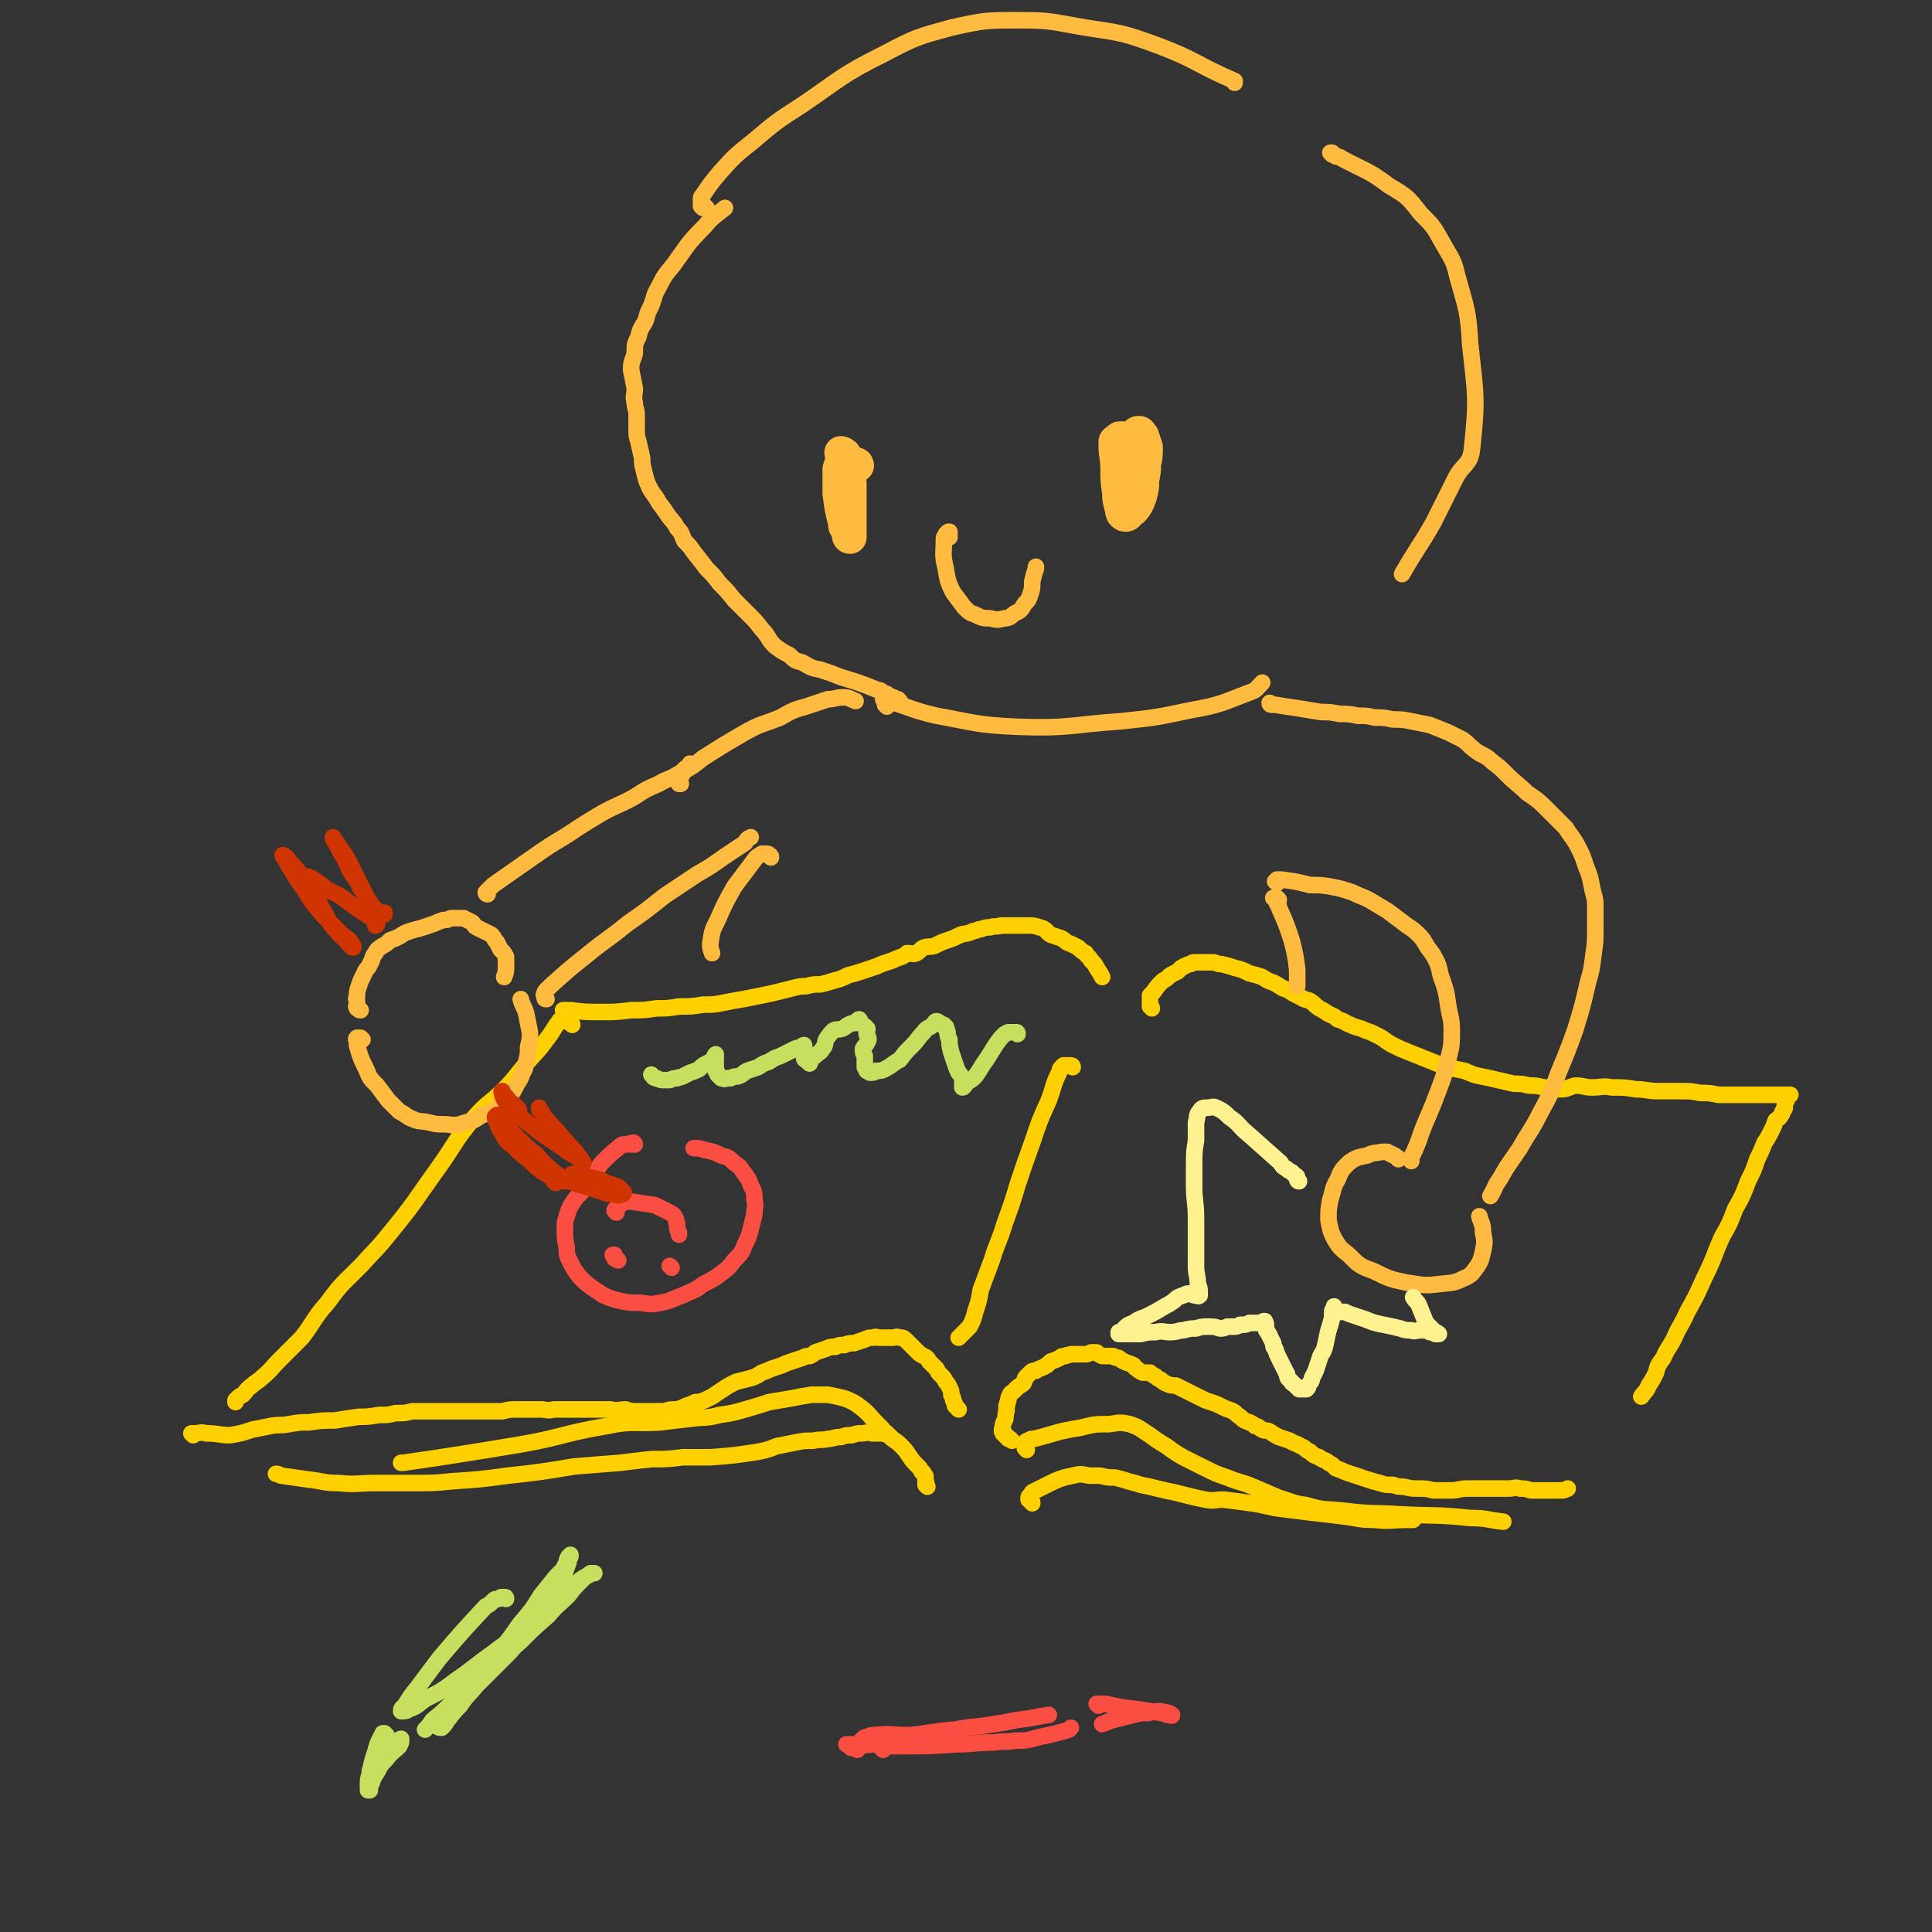<svg viewBox='0 0 1050 1050' version='1.1' xmlns='http://www.w3.org/2000/svg' xmlns:xlink='http://www.w3.org/1999/xlink'><rect x="0" y="0" width="1050" height="1050" fill="#333333" stroke="none"/><g fill='none' stroke='rgb(255,208,0)' stroke-width='9' stroke-linecap='round' stroke-linejoin='round'><path d='M311,557c0,0 0,-1 -1,-1 0,0 0,-1 -1,-1 0,0 0,1 -1,0 0,0 0,0 -1,-1 -1,0 -1,0 -2,1 0,0 -1,-1 -1,0 -4,5 -3,5 -7,10 -5,7 -5,6 -11,13 -6,7 -6,8 -12,14 -8,8 -9,7 -16,15 -11,13 -10,14 -20,28 -13,18 -12,18 -26,35 -8,10 -8,9 -16,18 -9,9 -10,9 -18,20 -8,9 -7,10 -14,19 -6,6 -6,6 -12,12 -5,5 -4,5 -10,10 -2,2 -3,2 -5,4 -3,2 -3,3 -5,5 -2,1 -2,1 -3,2 -1,1 -1,1 -1,1 0,0 0,0 0,0 0,0 0,0 0,1 '/><path d='M105,780c0,0 -1,-1 -1,-1 0,0 1,0 1,0 4,0 4,-1 7,0 7,0 7,1 13,1 6,-1 6,-1 12,-3 5,-1 5,-1 10,-2 5,-1 5,0 10,-1 6,-1 6,-1 11,-1 7,-1 7,-1 14,-1 6,-1 6,-1 13,-2 5,0 5,0 11,-1 5,0 5,0 9,-1 5,0 5,0 9,-1 5,0 5,0 9,0 5,0 5,0 10,0 5,0 5,0 10,0 5,0 5,0 10,0 5,0 5,0 10,0 4,-1 4,-1 8,-1 4,0 4,0 7,0 3,0 3,0 6,0 3,0 3,1 7,0 4,0 4,0 7,0 4,0 4,0 8,0 4,0 4,0 8,0 4,0 4,0 8,0 4,1 4,0 8,0 3,1 3,1 7,1 3,0 3,0 7,0 3,0 3,0 7,0 3,-1 3,-1 7,-1 3,-1 3,-1 5,-2 3,-1 3,-1 5,-2 2,0 2,0 5,-1 2,-1 2,-1 4,-2 3,-2 3,-2 6,-4 3,-2 3,-2 7,-4 4,-1 4,-1 8,-2 3,-1 3,-1 6,-3 3,-1 3,-1 5,-2 3,-1 3,-1 6,-2 2,-1 2,-1 5,-2 3,-1 3,-1 6,-2 2,-1 2,-1 4,-1 2,-1 2,-1 3,-2 3,-1 3,-1 6,-2 2,-1 2,-1 5,-1 2,-1 2,-1 5,-1 2,-1 3,-1 5,-1 3,-1 3,-1 6,-2 2,-1 2,-1 5,-1 1,-1 1,0 3,0 2,0 2,0 4,0 1,0 1,0 3,0 2,0 2,-1 4,0 2,0 2,0 4,2 1,1 1,1 3,3 1,1 1,1 2,2 2,2 2,2 4,3 2,1 2,1 3,3 1,1 1,1 2,2 1,1 1,1 2,2 1,2 1,2 2,3 2,2 2,2 3,4 1,1 1,1 2,3 1,2 1,2 1,4 1,2 1,2 1,3 1,2 1,2 1,3 1,1 1,1 2,2 '/><path d='M550,783c0,0 0,0 -1,-1 0,0 0,0 -1,0 0,-1 0,-1 -1,-1 0,-1 0,-1 -1,-1 0,-1 0,-1 -1,-1 0,-1 0,-1 0,-1 -1,0 0,0 0,-1 0,0 -1,0 0,-1 0,-2 0,-2 1,-4 1,-2 0,-2 1,-5 0,-1 0,-1 0,-3 1,-1 0,-1 1,-3 0,-1 0,-1 1,-3 0,-1 1,-1 2,-2 1,-1 1,-1 2,-2 1,-1 2,-1 3,-2 1,-1 0,-1 1,-2 0,-1 0,-1 1,-2 1,-1 1,-1 2,-2 1,-1 1,-1 3,-1 1,-1 2,-1 4,-2 1,0 1,-1 2,-1 1,-1 1,-1 2,-2 3,-1 3,-1 5,-2 1,-1 1,-1 3,-1 1,-1 1,0 3,-1 2,0 2,0 3,0 2,0 2,0 4,0 2,0 2,0 4,-1 1,0 1,0 3,0 1,1 1,1 3,2 1,0 2,0 3,0 1,0 2,0 3,0 1,1 1,1 3,1 1,1 1,1 3,2 2,1 3,1 5,2 1,1 0,1 2,2 1,1 1,1 3,2 2,0 2,0 4,0 1,1 1,1 3,2 1,1 1,1 3,2 1,1 1,1 3,2 2,1 3,1 5,1 2,1 2,1 4,2 2,1 2,1 4,2 2,1 2,1 4,2 2,1 2,1 4,2 3,1 3,1 6,2 2,1 2,1 4,2 2,1 3,1 5,2 2,1 2,2 4,3 2,2 2,2 5,3 2,1 2,1 3,2 2,0 2,1 4,2 2,1 2,0 4,1 3,2 3,2 5,3 3,1 3,1 6,2 3,2 3,1 6,3 3,1 2,2 5,3 2,2 2,2 5,3 2,2 3,1 5,3 2,1 2,1 4,3 3,1 3,1 5,2 3,1 3,1 6,2 3,1 3,1 6,2 3,1 3,1 7,2 3,1 3,1 7,1 3,1 3,1 6,1 4,1 4,1 8,1 4,0 4,0 8,1 5,0 5,0 9,0 5,0 5,-1 9,-1 4,0 4,0 8,0 3,0 3,0 7,0 4,0 4,0 8,0 3,0 3,-1 6,0 3,0 3,0 6,1 2,0 2,0 3,0 4,0 4,0 7,0 3,0 3,0 6,0 2,0 2,0 4,-1 '/><path d='M307,550c0,0 -1,-1 -1,-1 0,0 1,0 2,0 1,1 1,0 2,0 8,1 8,1 17,1 8,0 8,0 16,-1 7,0 7,0 14,-1 6,0 6,0 12,-1 7,0 7,0 13,-1 6,0 6,0 11,-1 5,-1 5,-1 11,-2 5,-1 5,-1 10,-2 5,-1 5,-1 9,-2 4,-1 4,-1 8,-2 4,-1 4,-1 7,-1 4,-1 4,-1 8,-1 4,-1 4,-1 7,-2 4,-1 4,-1 8,-3 4,-1 4,-1 7,-2 3,-1 3,-1 6,-2 3,-1 3,-1 5,-2 3,-1 3,-1 6,-2 2,-1 2,-1 5,-2 2,-1 2,-1 3,-2 3,0 3,1 5,0 2,-1 2,-2 4,-3 3,-1 3,0 6,-1 4,-2 4,-2 7,-3 3,-1 3,-1 7,-3 3,-1 3,0 7,-2 2,0 2,-1 4,-1 3,-1 3,-1 5,-1 3,-1 3,0 6,-1 4,0 4,0 8,0 3,0 3,0 6,0 4,0 4,0 7,1 4,1 3,2 6,4 3,1 3,1 6,2 3,2 2,2 5,3 2,1 2,1 4,2 2,2 2,2 4,3 1,2 2,2 3,4 2,2 2,2 3,4 2,3 2,3 3,5 '/><path d='M626,548c0,-1 -1,-1 -1,-1 0,-1 0,-1 0,-1 0,-1 0,-1 0,-1 0,-1 0,-1 0,-1 0,0 0,0 0,-1 0,0 0,0 0,-1 0,0 0,0 0,-1 1,-1 1,-1 2,-2 2,-3 2,-3 5,-6 2,-1 2,-1 4,-3 2,-1 2,-1 4,-2 1,-1 1,-1 2,-2 1,0 1,-1 2,-1 2,-1 2,-1 3,-1 1,-1 1,-1 3,-1 2,0 2,0 4,0 2,0 2,0 5,0 2,0 2,1 5,1 4,1 4,1 7,2 4,1 4,1 8,3 4,1 4,1 7,2 3,2 3,2 6,3 2,1 2,1 5,3 3,1 3,1 6,3 2,1 2,1 4,2 3,2 3,1 5,2 3,2 2,2 5,4 2,1 2,1 5,3 2,1 3,1 5,3 4,1 4,2 7,3 4,2 4,1 8,3 3,1 3,1 7,3 4,2 4,3 8,5 4,2 4,2 9,4 5,2 5,2 10,4 5,2 5,2 10,4 5,1 5,1 10,2 5,2 4,2 9,3 5,1 5,1 9,2 5,1 4,1 9,2 4,0 4,0 8,1 4,0 4,0 8,1 4,0 4,1 9,1 4,0 4,-1 8,-2 5,0 5,1 9,1 6,0 6,-1 11,0 7,0 7,0 13,1 6,0 6,1 12,1 6,0 6,0 12,0 6,0 6,0 11,1 5,0 5,0 10,1 5,0 5,0 10,0 3,0 3,0 6,0 3,0 3,0 5,0 3,0 3,0 5,0 3,0 3,0 5,0 2,0 2,0 4,0 1,0 1,0 3,0 0,0 1,0 1,0 0,0 0,0 -1,0 0,0 0,0 0,0 -1,0 -1,0 -1,1 0,1 0,1 0,2 -1,1 -1,1 -1,2 0,1 0,1 0,2 0,1 -1,1 -1,2 -1,1 0,1 -1,2 -1,2 -2,2 -3,3 -1,3 -1,3 -2,5 -2,4 -2,4 -4,7 -2,5 -2,5 -4,9 -2,6 -2,6 -5,12 -3,8 -3,8 -7,15 -3,8 -3,8 -7,15 -5,11 -4,11 -10,23 -4,9 -4,9 -9,18 -3,7 -4,7 -7,14 -3,6 -4,6 -6,11 -3,4 -3,4 -4,8 -2,4 -2,4 -4,7 -1,3 -2,3 -4,6 '/><path d='M583,580c0,0 0,-1 -1,-1 -1,0 -1,0 -1,0 -1,0 -1,0 -1,0 -1,0 -1,0 -1,0 -1,0 -1,0 -1,0 -1,1 -1,1 -1,1 -1,1 -1,1 -1,2 -4,8 -3,8 -6,16 -5,11 -5,11 -9,23 -4,11 -4,11 -8,23 -3,10 -3,10 -7,21 -3,10 -4,10 -7,20 -3,8 -3,8 -6,16 -1,6 -1,6 -3,12 -1,4 -1,4 -3,8 -1,1 -1,1 -3,3 -1,1 -1,1 -3,3 '/><path d='M504,808c0,0 -1,-1 -1,-1 0,0 0,0 0,-1 1,0 0,0 0,-1 0,0 0,0 0,0 0,-1 0,-1 0,-1 0,-1 0,-1 0,-1 0,-1 0,-1 -1,-2 0,-1 -1,-1 -1,-1 -1,-2 -1,-2 -2,-3 -3,-3 -3,-3 -5,-6 -2,-3 -2,-3 -4,-5 -2,-2 -2,-2 -5,-4 -2,-2 -2,-2 -5,-3 -3,0 -3,0 -6,0 -3,-1 -3,0 -6,0 -2,0 -2,0 -5,1 -3,0 -3,0 -6,1 -4,0 -4,1 -7,1 -4,1 -4,0 -8,1 -5,0 -5,0 -10,1 -5,1 -5,1 -10,2 -5,2 -5,2 -10,3 -13,2 -13,2 -26,3 -8,0 -8,0 -15,0 -8,1 -8,1 -17,1 -9,1 -9,1 -17,2 -13,1 -13,1 -25,2 -18,3 -18,3 -36,5 -15,2 -15,2 -30,3 -10,1 -10,1 -21,1 -11,0 -11,0 -21,0 -10,0 -10,1 -20,0 -8,0 -8,-1 -17,-2 -7,-1 -7,-1 -14,-2 -1,0 -1,-1 -3,-1 '/><path d='M484,781c0,0 -1,-1 -1,-1 -1,-1 -1,0 -1,-1 -1,-1 -1,-1 -2,-1 0,-1 0,-1 -1,-2 -1,-1 -1,-1 -2,-2 -5,-5 -4,-5 -9,-9 -4,-3 -4,-3 -9,-5 -4,-1 -4,-1 -9,-2 -5,0 -5,0 -9,0 -6,1 -6,1 -11,2 -6,1 -6,1 -12,2 -6,2 -6,2 -13,4 -7,2 -7,2 -14,3 -7,2 -8,1 -15,2 -9,1 -9,1 -17,2 -14,1 -15,-1 -29,2 -24,4 -24,6 -47,10 -18,3 -18,3 -37,6 -13,2 -13,2 -27,4 0,0 0,0 -1,0 '/><path d='M561,817c0,-1 0,-1 -1,-1 0,-1 0,0 -1,-1 0,0 0,0 0,0 0,-1 0,-1 0,-1 0,-1 1,-1 1,-1 1,-1 0,-1 1,-2 6,-3 6,-3 12,-6 5,-2 5,-2 10,-3 4,-1 4,-1 9,0 3,0 3,0 6,0 4,1 4,1 8,1 4,1 4,1 7,2 4,1 4,1 7,2 5,1 5,1 9,2 4,1 4,1 9,2 4,1 4,1 8,2 4,1 4,1 9,2 5,1 5,0 10,0 8,1 8,1 15,2 8,1 8,2 16,3 8,1 8,1 16,2 9,1 9,1 17,2 9,1 9,2 18,2 9,1 9,0 18,0 2,0 2,0 3,0 '/><path d='M558,788c0,0 -1,-1 -1,-1 0,0 0,0 0,0 1,0 0,0 0,-1 0,0 0,0 0,-1 0,0 0,0 0,-1 1,-1 1,-1 2,-1 1,-1 1,-1 3,-1 12,-3 12,-4 25,-6 8,-2 8,-2 16,-2 6,-1 6,-1 11,0 6,2 6,3 11,6 4,3 4,3 9,6 4,3 4,3 9,6 6,3 6,3 12,6 6,3 6,3 12,5 7,3 7,2 14,5 7,3 7,3 14,6 7,2 7,3 15,4 10,3 10,2 20,3 16,2 16,1 31,2 19,1 19,0 38,2 9,0 9,1 18,2 '/></g>
<g fill='none' stroke='rgb(250,78,66)' stroke-width='9' stroke-linecap='round' stroke-linejoin='round'><path d='M345,622c0,0 0,-1 -1,-1 0,0 0,0 0,1 0,0 0,0 -1,0 -1,0 -1,-1 -2,0 -1,0 -1,0 -2,0 -1,0 -1,0 -2,1 -5,4 -5,4 -10,9 -3,4 -3,4 -6,8 -3,4 -3,4 -5,8 -3,3 -3,3 -5,6 -2,3 -2,4 -3,7 -1,3 -1,3 -1,7 0,5 0,5 1,10 0,4 0,4 2,8 2,4 2,4 5,8 3,3 3,3 7,6 3,2 3,2 6,4 5,2 5,2 9,3 5,1 5,1 11,1 6,1 6,1 11,0 6,-1 6,-2 12,-4 6,-3 6,-2 11,-6 6,-3 6,-3 10,-6 4,-3 4,-3 7,-7 4,-4 4,-4 6,-9 2,-4 2,-4 3,-8 1,-4 1,-4 2,-8 0,-4 1,-4 0,-8 0,-4 0,-4 -2,-8 -1,-3 -1,-3 -4,-7 -2,-3 -2,-3 -5,-5 -3,-3 -3,-3 -7,-4 -4,-2 -4,-2 -9,-3 -3,-1 -3,-1 -6,-1 '/><path d='M335,659c0,-1 0,-1 -1,-1 0,-1 1,-1 1,-1 0,0 0,1 0,1 0,-1 0,-1 1,-2 0,-1 0,-1 0,-1 1,0 1,0 2,-1 1,0 1,-1 2,-1 1,0 1,0 2,0 0,0 0,0 1,0 6,1 7,1 13,2 4,2 4,2 8,4 2,1 2,1 3,3 1,1 0,2 1,3 0,3 0,3 1,5 0,1 0,1 0,1 '/><path d='M336,685c-1,0 -1,-1 -1,-1 -1,0 -1,0 -1,0 0,-1 0,-1 0,-1 0,-1 0,-1 0,-1 0,0 0,0 -1,0 '/><path d='M365,689c0,0 -1,-1 -1,-1 '/></g>
<g fill='none' stroke='rgb(255,187,64)' stroke-width='9' stroke-linecap='round' stroke-linejoin='round'><path d='M196,549c-1,0 -1,0 -1,-1 -1,0 -1,0 -1,0 0,0 0,0 0,-1 -1,0 0,0 0,-1 0,-1 0,-1 0,-2 0,-1 -1,-1 0,-2 0,-3 0,-3 1,-6 1,-3 1,-3 3,-7 1,-3 2,-2 3,-5 2,-3 1,-4 3,-6 1,-2 1,-2 4,-4 2,-1 2,-1 4,-3 3,-1 3,-1 5,-2 3,-2 3,-2 6,-3 3,-1 4,-1 7,-2 3,-1 3,-1 6,-2 2,-1 2,-1 5,-2 2,0 2,0 4,-1 2,0 2,0 4,0 2,0 2,0 3,0 2,1 2,1 4,2 2,1 1,2 3,3 2,1 2,1 4,2 2,1 2,1 4,2 2,2 1,2 3,4 1,2 1,2 2,4 2,2 2,2 3,4 0,3 0,3 0,6 0,2 0,2 -1,5 '/><path d='M197,565c0,0 0,0 -1,-1 0,0 0,0 0,0 -1,0 -1,0 -2,0 0,0 0,0 0,0 -1,1 0,1 0,2 0,1 0,1 0,2 2,7 2,7 5,13 2,5 2,5 6,9 3,4 3,4 6,8 3,3 3,3 6,6 4,2 4,3 7,4 4,2 5,1 9,2 4,1 4,1 8,1 4,0 5,1 9,0 3,-1 3,-1 7,-2 2,-1 2,-1 5,-3 3,-1 3,0 5,-2 3,-1 3,-1 5,-4 3,-2 3,-2 5,-4 2,-3 2,-3 4,-7 2,-3 2,-3 3,-6 2,-3 1,-3 2,-6 1,-4 1,-4 1,-8 1,-4 1,-4 1,-8 -1,-5 -1,-5 -2,-10 -1,-4 -2,-4 -3,-8 '/></g>
<g fill='none' stroke='rgb(207,52,1)' stroke-width='9' stroke-linecap='round' stroke-linejoin='round'><path d='M273,614c0,-1 0,-1 -1,-1 0,-1 1,0 1,-1 0,0 0,0 0,-1 0,0 0,0 0,-1 0,-1 0,-1 0,-1 1,0 1,1 2,2 7,9 7,9 14,17 5,5 4,6 9,10 1,2 2,2 3,4 1,0 1,0 1,0 0,1 0,1 0,1 0,-1 0,-2 -1,-3 -3,-2 -3,-1 -6,-3 -4,-3 -4,-3 -7,-6 -5,-4 -5,-4 -9,-8 -4,-3 -4,-3 -6,-7 -2,-3 -2,-3 -3,-6 -1,-2 -1,-2 -1,-3 1,-1 1,-1 1,-1 1,0 1,0 1,0 1,1 1,1 2,2 2,3 2,3 4,6 3,3 3,3 6,6 4,4 4,4 8,7 4,4 4,5 8,8 2,2 2,2 5,4 '/><path d='M294,604c0,0 -1,-1 -1,-1 0,0 0,0 0,0 0,-1 0,-1 0,-1 0,0 0,0 0,0 0,1 0,1 1,2 1,1 1,1 1,2 8,9 8,9 16,18 2,2 2,2 4,5 1,1 1,1 1,2 1,0 1,1 1,1 0,0 -1,-1 -1,-1 -1,-1 -1,-1 -2,-2 -4,-2 -4,-2 -8,-5 -6,-4 -6,-4 -12,-8 -5,-4 -5,-4 -10,-8 -4,-4 -4,-4 -8,-8 -2,-2 -2,-2 -3,-5 0,-1 -1,-2 0,-2 0,0 0,1 1,2 3,3 2,3 5,5 2,2 2,2 3,3 '/><path d='M307,642c0,0 -1,-1 -1,-1 0,0 1,0 2,1 2,0 2,0 4,1 7,2 7,2 13,4 4,1 4,2 9,2 2,1 2,1 4,0 0,0 1,0 1,-1 -1,-1 -1,-1 -1,-1 -1,-1 -1,-1 -2,-2 -3,-1 -3,-1 -6,-2 -4,-2 -4,-2 -9,-3 -4,-1 -4,-1 -7,-2 -2,0 -2,0 -3,0 '/><path d='M209,497c0,0 0,0 -1,-1 0,0 1,0 1,0 0,0 -1,0 -1,0 -1,0 -1,0 -1,0 -1,1 -1,1 -2,1 0,0 0,0 -1,0 0,0 0,0 0,-1 0,0 0,0 0,-1 0,0 0,0 0,-1 -1,0 -1,0 -1,-1 -1,-1 -1,-1 -2,-3 -1,-1 -1,-1 -2,-3 -5,-10 -5,-10 -10,-20 -3,-5 -3,-4 -6,-9 -1,-2 -2,-2 -2,-3 0,0 0,1 0,1 2,3 2,3 4,7 3,5 3,5 5,10 3,5 4,5 6,10 3,4 3,4 4,9 1,2 1,3 2,5 1,1 1,1 1,2 1,1 1,1 1,2 0,0 -1,0 0,0 0,1 0,1 0,2 1,0 1,-1 1,-1 0,-1 0,-1 -1,-2 -2,-2 -3,-1 -5,-3 -3,-2 -3,-2 -6,-4 -4,-3 -4,-3 -8,-6 -4,-2 -4,-2 -8,-4 -2,-2 -2,-2 -5,-4 -2,-1 -2,-2 -4,-2 -1,-1 -1,-1 -1,0 0,0 0,1 1,2 1,1 1,2 2,3 1,4 1,4 3,7 2,5 2,5 5,10 2,4 2,4 5,7 2,3 3,3 5,5 1,2 1,2 3,3 0,0 0,1 1,1 0,0 0,-1 0,-1 -1,-1 -1,-1 -2,-3 -3,-2 -3,-2 -5,-4 -3,-3 -3,-3 -6,-6 -4,-4 -4,-4 -8,-9 -3,-4 -3,-4 -6,-9 -3,-4 -3,-4 -6,-9 -2,-3 -2,-3 -4,-7 -1,-1 -2,-3 -1,-2 1,0 2,1 4,4 4,4 4,4 7,9 4,6 4,6 8,13 3,4 3,4 5,8 '/></g>
<g fill='none' stroke='rgb(255,187,64)' stroke-width='9' stroke-linecap='round' stroke-linejoin='round'><path d='M265,486c0,0 -1,0 -1,-1 0,0 0,0 0,0 1,-1 1,-1 2,-2 1,-1 1,-1 2,-2 10,-7 10,-7 20,-14 10,-7 10,-7 20,-13 9,-6 9,-6 19,-12 9,-5 9,-4 18,-9 6,-4 6,-4 13,-7 5,-3 5,-2 10,-5 4,-2 3,-3 7,-5 0,-1 0,-1 0,-1 '/><path d='M297,543c-1,0 -1,0 -1,-1 0,0 0,0 0,0 0,0 0,0 0,-1 0,0 -1,0 0,-1 0,-1 0,-1 1,-2 1,-1 1,-1 2,-2 10,-9 10,-9 20,-17 11,-9 11,-8 22,-17 10,-7 10,-7 20,-15 9,-6 9,-6 18,-12 7,-4 7,-4 14,-9 6,-4 6,-4 12,-8 1,-2 1,-2 3,-3 '/><path d='M370,426c0,0 0,-1 -1,-1 0,0 0,1 0,1 0,0 0,-1 0,-1 0,-1 0,-1 0,-1 0,-1 0,-1 1,-2 1,-1 1,-2 2,-3 5,-3 5,-3 10,-7 11,-7 11,-7 23,-14 9,-5 9,-4 19,-8 7,-4 7,-4 14,-6 6,-2 6,-2 12,-4 4,0 4,-1 8,-1 4,0 4,1 7,2 '/><path d='M691,383c0,0 -1,0 -1,-1 0,0 1,1 1,1 1,0 1,0 2,0 6,1 6,1 13,2 6,1 6,1 12,2 5,0 5,0 10,1 5,0 5,0 10,1 5,0 5,0 9,1 5,0 5,0 10,1 5,0 5,0 10,1 5,1 5,1 10,2 5,2 5,2 10,4 4,2 4,2 8,4 4,3 3,3 7,6 4,3 5,2 9,6 4,3 4,3 8,7 5,5 6,5 11,10 6,4 6,4 11,9 5,5 5,5 10,10 3,5 4,5 7,11 2,4 2,4 4,10 2,5 2,5 3,10 1,6 2,6 2,11 0,7 0,7 0,13 0,7 0,7 -1,14 -1,8 -1,8 -3,15 -3,13 -3,13 -7,26 -4,11 -4,11 -9,23 -4,11 -4,11 -10,22 -5,10 -6,10 -11,19 -6,9 -6,8 -11,17 -3,4 -2,4 -5,9 '/><path d='M694,480c0,0 -1,-1 -1,-1 0,0 0,0 0,0 1,0 1,-1 1,-1 0,0 0,0 0,0 1,0 1,0 2,0 8,1 8,1 16,3 6,0 6,0 12,1 5,1 5,1 11,3 4,2 5,2 9,4 5,3 5,3 10,6 4,3 4,3 8,6 5,4 5,3 9,7 3,3 3,4 5,7 3,4 3,4 5,8 2,5 1,5 3,10 2,6 2,6 3,13 1,7 2,7 2,14 0,8 0,8 -2,16 -2,8 -2,8 -5,16 -3,8 -3,8 -6,15 -3,7 -3,7 -5,13 -2,5 -2,5 -4,9 0,1 0,1 0,2 '/><path d='M760,630c0,0 0,-1 -1,-1 0,0 0,0 -1,-1 -1,0 -1,0 -2,-1 -1,0 -1,0 -2,-1 -2,0 -2,0 -3,0 -4,1 -4,0 -8,2 -5,1 -6,1 -10,4 -4,4 -4,4 -6,9 -3,5 -2,5 -4,11 -1,5 -1,6 -1,11 1,5 1,6 3,10 3,5 3,5 8,9 6,6 6,6 14,9 8,4 8,4 17,6 8,1 9,2 17,1 7,-1 8,0 14,-3 5,-2 5,-3 8,-7 2,-3 2,-4 3,-8 1,-5 1,-5 0,-10 0,-5 -1,-5 -2,-9 '/><path d='M489,381c0,0 -1,-1 -1,-1 0,0 0,1 -1,1 0,0 0,-1 -1,-1 0,-1 0,-1 -1,-1 -1,-1 -1,0 -2,-1 -1,-1 -1,-1 -2,-1 -2,-1 -2,-2 -4,-2 -10,-4 -10,-4 -20,-7 -5,-2 -5,-2 -11,-4 -5,-1 -5,-1 -10,-4 -4,-1 -4,-1 -7,-4 -4,-2 -4,-2 -8,-5 -4,-4 -3,-5 -7,-9 -3,-4 -3,-4 -7,-8 -4,-4 -4,-4 -8,-8 -4,-5 -4,-5 -8,-9 -3,-4 -3,-4 -7,-8 -3,-4 -3,-4 -7,-9 -2,-3 -2,-3 -5,-6 -2,-4 -1,-4 -4,-7 -2,-4 -3,-4 -5,-7 -2,-3 -2,-3 -5,-7 -2,-4 -3,-4 -5,-8 -2,-4 -2,-5 -3,-9 -1,-4 -1,-4 -1,-7 -1,-5 -1,-4 -2,-9 -1,-3 -1,-3 -1,-7 0,-4 0,-4 0,-7 0,-4 -1,-4 -1,-7 -1,-4 0,-4 0,-8 -1,-5 -1,-5 -2,-10 0,-5 1,-5 2,-9 0,-5 0,-5 2,-9 1,-5 2,-5 4,-9 1,-4 1,-4 3,-8 2,-5 1,-5 4,-10 3,-6 3,-6 8,-12 8,-11 7,-11 17,-21 5,-6 5,-5 11,-10 '/><path d='M482,384c0,0 -1,-1 -1,-1 0,0 1,0 1,0 0,-1 0,-1 -1,-1 0,-1 0,-1 0,-1 -1,-1 -1,-1 -1,-1 0,0 1,0 1,0 1,1 1,1 2,1 13,4 13,5 26,8 22,4 22,5 44,6 28,1 28,-1 56,-3 19,-2 19,-2 38,-6 17,-3 17,-4 33,-10 3,-1 3,-2 6,-5 '/><path d='M384,113c-1,0 -1,-1 -1,-1 -1,0 -1,1 -1,1 0,-1 -1,-1 -1,-1 0,-2 0,-2 0,-4 0,-1 0,-1 1,-2 4,-6 4,-6 9,-12 8,-9 8,-9 18,-17 13,-11 13,-11 27,-20 22,-15 21,-16 45,-28 17,-9 18,-9 36,-14 18,-4 19,-4 37,-4 18,0 18,1 36,4 20,3 21,3 40,10 21,8 20,10 41,19 0,0 0,0 0,1 '/><path d='M724,84c0,0 -1,-1 -1,-1 0,0 0,0 1,0 1,1 1,1 2,2 1,0 2,0 3,1 13,7 14,6 26,15 10,6 10,6 17,15 7,7 7,7 12,16 5,9 6,9 8,18 5,18 6,19 7,37 3,28 4,29 1,57 -1,9 -5,8 -9,16 -6,12 -6,12 -12,24 -8,14 -9,14 -17,28 '/><path d='M516,292c0,0 -1,0 -1,-1 0,0 0,0 1,0 0,0 0,0 0,-1 0,0 0,0 0,0 0,0 0,-1 0,-1 -1,0 -1,0 -1,1 -1,0 -1,0 -1,1 -1,1 -1,1 -1,2 0,8 -1,8 1,16 1,6 1,7 4,13 3,4 3,4 6,8 3,3 3,3 6,4 4,2 4,2 8,2 4,1 4,1 8,0 3,0 3,-1 6,-3 3,-1 3,-2 5,-5 2,-2 2,-2 3,-5 1,-3 1,-3 1,-7 1,-4 1,-4 2,-7 0,-1 0,-1 0,-1 '/></g>
<g fill='none' stroke='rgb(255,187,64)' stroke-width='18' stroke-linecap='round' stroke-linejoin='round'><path d='M615,240c0,0 -1,-1 -1,-1 0,0 0,1 0,1 -1,-1 -1,-1 -1,-1 -1,0 -1,0 -1,-1 -1,0 -1,0 -1,0 -1,0 -1,0 -1,0 -1,0 -1,0 -1,0 -1,0 -1,0 -1,1 -1,0 -1,0 -2,1 0,1 0,1 0,2 0,6 1,6 1,13 0,6 0,6 1,13 0,3 0,3 1,7 1,2 0,2 1,4 1,1 1,1 2,1 1,0 1,-1 2,-2 2,-1 2,-1 4,-4 1,-2 1,-2 2,-5 1,-4 1,-4 1,-8 1,-5 1,-5 1,-9 1,-4 1,-4 1,-9 -1,-3 -1,-3 -2,-6 -1,-1 -1,-2 -2,-2 -1,0 -1,0 -2,2 -2,3 -2,3 -4,7 -2,3 -2,3 -3,5 '/><path d='M466,253c0,0 0,-1 -1,-1 0,0 1,1 0,1 0,0 0,0 -1,0 0,0 0,0 0,0 -1,0 -1,-1 -2,0 0,0 0,0 -1,0 0,1 0,1 -1,2 0,1 0,1 -1,2 0,4 0,4 0,9 -1,8 -1,8 0,16 0,4 1,4 2,8 0,1 0,2 1,2 0,0 0,0 0,0 0,-2 0,-2 0,-3 0,-3 0,-3 0,-6 0,-4 0,-4 0,-9 0,-4 0,-5 0,-9 0,-4 0,-4 -1,-8 -1,-3 -1,-3 -1,-6 -1,-2 -1,-2 -1,-4 -1,-1 -2,-1 -2,-1 0,0 1,1 1,2 -1,4 -1,4 -2,7 0,7 0,7 0,13 1,8 1,8 3,16 0,2 0,2 1,3 '/></g>
<g fill='none' stroke='rgb(255,187,64)' stroke-width='9' stroke-linecap='round' stroke-linejoin='round'><path d='M419,466c0,-1 0,-1 -1,-1 0,-1 0,0 0,0 0,0 0,-1 -1,-1 -1,0 -1,0 -1,0 -1,0 -1,0 -2,0 -1,1 -2,1 -3,2 -6,8 -6,8 -12,16 -5,9 -5,9 -9,18 -3,6 -3,6 -4,13 0,2 0,2 1,5 '/><path d='M695,489c0,0 -1,-1 -1,-1 -1,0 -1,0 -1,0 0,0 -1,0 -1,0 1,0 1,1 1,1 1,1 1,1 1,2 1,1 1,1 1,2 4,9 4,9 7,18 2,8 2,8 3,16 0,4 0,4 0,9 '/></g>
<g fill='none' stroke='rgb(198,223,95)' stroke-width='9' stroke-linecap='round' stroke-linejoin='round'><path d='M553,562c0,-1 0,-1 -1,-1 0,0 1,0 0,0 0,0 0,0 -1,0 0,0 0,0 0,0 -1,0 -1,0 -1,0 -1,0 -1,0 -2,0 -1,0 -1,1 -2,1 -1,1 -1,1 -2,2 -4,5 -4,6 -8,12 -3,4 -3,5 -6,9 -3,3 -3,2 -5,4 -1,1 -1,2 -2,2 0,0 0,-1 0,-1 0,-1 0,-1 0,-2 0,-1 0,-1 0,-2 -1,-2 -1,-2 -2,-3 -1,-2 -1,-2 -2,-5 -1,-3 -1,-3 -2,-6 -1,-4 -1,-4 -1,-7 -1,-2 -1,-2 -1,-4 -1,-1 0,-1 -1,-3 0,0 0,0 -1,-1 -1,0 -1,0 -2,-1 -1,0 -1,-1 -2,-1 -1,0 -1,1 -2,2 -2,2 -3,1 -5,4 -3,3 -3,4 -6,7 -4,4 -4,4 -7,8 -4,2 -4,3 -8,5 -2,1 -2,1 -5,1 -1,1 -1,1 -3,1 -1,0 -1,-1 -2,-1 0,-1 0,-1 -1,-2 0,-1 0,-1 0,-2 0,-2 0,-2 0,-4 -1,-2 -1,-2 -1,-4 1,-2 2,-2 3,-5 0,-1 0,-1 -1,-3 0,-1 0,-1 0,-1 0,-1 1,-2 0,-2 0,-1 -1,-1 -2,-2 0,0 0,0 -1,-1 -1,-1 0,-1 -1,-2 -1,0 -1,1 -2,2 -2,0 -2,0 -4,1 -2,1 -1,1 -3,2 -3,1 -3,0 -5,1 -2,2 -2,2 -4,5 -1,2 0,3 -2,5 -1,2 -2,2 -3,3 -2,2 -2,1 -3,3 -1,0 -1,1 -1,2 0,0 0,0 0,0 0,0 0,-1 -1,-1 0,-1 -1,0 -1,-1 0,0 -1,0 -1,-1 0,-1 1,-1 1,-2 0,-1 0,-1 0,-1 -1,-2 -1,-2 -1,-4 0,0 0,0 0,0 -1,0 -1,1 -2,1 -1,1 -1,0 -3,1 -2,1 -2,1 -4,2 -2,1 -2,1 -4,2 -3,1 -3,1 -6,3 -3,1 -3,1 -6,3 -3,1 -3,1 -6,2 -2,1 -2,2 -5,3 -2,0 -2,0 -4,1 -1,0 -1,0 -2,0 -1,0 -1,1 -2,0 0,0 -1,0 -1,0 -1,-1 -1,-1 -2,-2 0,-1 0,-1 -1,-2 0,-1 0,-1 0,-3 -1,-1 0,-1 0,-2 0,-1 0,-1 0,-2 0,-1 0,-2 0,-2 -1,1 -1,2 -1,3 -2,1 -2,1 -4,2 -2,1 -2,1 -4,3 -2,1 -2,1 -5,2 -2,1 -2,1 -4,2 -2,1 -2,0 -3,1 -2,0 -2,0 -4,1 -1,0 -1,0 -3,0 -2,0 -2,0 -4,-1 -2,0 -2,-1 -3,-2 0,0 0,0 0,0 '/></g>
<g fill='none' stroke='rgb(254,241,144)' stroke-width='9' stroke-linecap='round' stroke-linejoin='round'><path d='M706,642c0,0 -1,0 -1,-1 0,0 0,0 0,0 0,-1 0,-1 0,-1 0,-1 -1,-1 -1,-1 -1,-1 -1,-1 -2,-2 -2,-1 -2,-1 -3,-2 -2,-1 -2,-1 -3,-3 -9,-8 -9,-8 -18,-16 -5,-4 -4,-5 -10,-9 -3,-3 -3,-3 -7,-5 -2,-1 -2,0 -5,0 -2,0 -3,0 -4,2 -2,2 -1,3 -2,6 0,5 0,5 0,10 -1,6 -1,6 -1,13 0,6 0,6 0,12 0,8 1,8 1,17 0,7 0,7 0,13 0,7 0,7 0,13 0,5 1,5 1,10 1,2 1,2 1,5 0,1 0,1 0,1 -1,1 -1,0 -3,0 -1,0 -1,-1 -3,-1 -2,0 -2,1 -3,1 -3,1 -3,1 -5,3 -3,2 -3,2 -5,3 -5,3 -5,3 -9,5 -4,2 -4,1 -8,4 -3,1 -3,1 -5,3 -1,2 -1,2 -2,3 0,0 -1,0 -1,0 0,0 0,-1 0,-1 0,0 1,1 1,1 1,0 1,0 2,0 2,0 2,0 3,0 3,0 3,0 6,0 4,-1 4,-1 8,-1 4,-1 4,0 8,0 4,0 4,-1 7,-1 4,-1 4,-1 7,-1 3,-1 3,-1 7,-1 3,0 3,0 6,1 2,0 2,0 4,-1 2,0 2,0 4,0 1,0 1,0 3,-1 3,0 3,0 5,-1 2,0 2,0 5,0 1,0 1,0 2,0 0,-1 1,-1 1,-1 0,0 0,0 0,0 1,0 0,0 0,1 1,0 1,0 1,1 0,1 0,1 0,1 0,0 0,1 0,1 0,1 0,1 1,2 0,1 1,1 1,2 1,2 1,2 2,4 0,2 0,2 1,3 1,3 1,3 2,5 1,2 1,2 2,4 1,2 1,2 2,4 1,1 0,1 1,3 1,1 1,1 2,2 0,1 1,1 1,1 1,1 1,1 2,2 1,0 1,0 1,1 1,0 1,0 1,0 1,0 1,0 2,0 0,0 1,0 1,0 1,-1 1,-1 1,-2 1,-2 2,-2 2,-4 1,-2 1,-2 2,-4 1,-3 1,-3 2,-6 1,-4 2,-3 3,-7 1,-4 1,-5 2,-9 1,-3 1,-3 2,-7 0,-1 0,-1 0,-3 0,-1 0,-1 1,-1 0,-1 0,-1 0,-1 0,0 0,-1 0,-1 0,0 0,0 0,1 0,0 0,0 0,0 1,1 1,1 2,2 2,0 2,0 4,0 2,1 2,1 5,2 3,1 3,1 6,2 5,2 5,2 10,3 5,1 5,1 9,2 3,1 3,1 6,1 2,1 2,0 5,0 1,0 1,0 2,0 2,0 2,0 3,1 2,0 2,0 3,1 1,0 1,0 2,0 0,0 0,0 0,0 -1,-1 -2,-1 -3,-2 -2,-2 -2,-2 -4,-4 -2,-5 -2,-5 -4,-10 -1,-2 -2,-2 -3,-4 '/></g>
<g fill='none' stroke='rgb(250,78,66)' stroke-width='9' stroke-linecap='round' stroke-linejoin='round'><path d='M469,947c0,0 0,-1 -1,-1 0,0 1,0 1,-1 0,0 0,0 0,0 1,-1 1,-1 3,-1 1,-1 1,-1 3,-1 9,-1 9,0 19,0 12,-1 12,-2 25,-3 10,-2 10,-1 21,-3 9,-1 9,-2 19,-3 5,-1 5,-1 11,-2 '/><path d='M480,951c0,-1 0,-1 -1,-1 0,-1 0,0 0,-1 -1,0 -1,0 0,0 1,0 1,0 2,0 6,0 6,0 12,0 13,0 13,0 26,-1 11,0 11,-1 21,-1 6,-1 6,0 12,-1 6,0 6,0 13,-2 5,-1 5,-1 9,-2 4,-1 4,-1 7,-2 0,0 0,0 1,-1 '/><path d='M466,951c0,0 -1,-1 -1,-1 0,0 -1,0 -1,0 0,0 0,0 -1,0 0,0 -1,0 -1,-1 0,0 1,0 0,0 0,-1 0,-1 -1,-1 0,0 -1,0 -1,0 1,0 1,0 2,0 6,0 6,1 12,0 6,-1 6,-2 12,-3 2,-1 2,-1 3,-1 '/><path d='M597,927c0,0 -1,-1 -1,-1 1,0 1,0 3,0 1,0 1,0 2,0 9,2 9,2 18,3 6,1 6,1 12,2 2,0 2,1 4,1 1,0 2,1 2,0 0,0 -1,-1 -2,-1 -2,-1 -2,0 -4,-1 -3,0 -3,0 -7,1 -4,0 -4,0 -8,1 -4,1 -4,1 -8,2 -4,1 -4,1 -9,3 0,0 0,0 0,0 '/></g>
<g fill='none' stroke='rgb(198,223,95)' stroke-width='9' stroke-linecap='round' stroke-linejoin='round'><path d='M275,869c0,-1 0,-1 -1,-1 0,0 0,0 0,0 -1,0 -1,0 -1,0 -1,0 -1,0 -2,1 -2,0 -2,0 -3,1 -2,2 -2,2 -4,3 -13,14 -13,14 -25,28 -6,8 -6,8 -12,16 -4,5 -4,5 -7,10 -1,1 -2,1 -2,3 0,0 0,0 0,0 2,0 3,0 4,-1 6,-2 5,-3 10,-6 8,-4 8,-4 16,-10 9,-6 9,-7 19,-14 9,-7 9,-6 18,-14 9,-7 9,-7 17,-14 6,-6 6,-6 12,-11 3,-3 3,-2 7,-5 1,0 2,0 2,0 -1,0 -2,0 -3,1 -2,1 -2,1 -4,3 -4,4 -4,4 -7,8 -5,5 -6,5 -11,11 -8,7 -8,7 -15,14 -8,7 -8,7 -16,14 -6,6 -7,6 -13,12 -6,5 -6,5 -10,10 -3,3 -3,3 -5,6 -1,2 -1,2 -1,4 0,1 1,1 2,1 0,0 0,0 1,-1 2,-2 1,-2 3,-4 3,-4 3,-4 6,-7 4,-6 5,-6 9,-11 9,-9 9,-9 18,-18 12,-14 14,-13 24,-28 6,-9 4,-11 8,-21 0,-2 0,-2 1,-3 0,-1 0,-1 0,-1 0,0 0,1 -1,1 -1,2 -1,2 -1,3 -1,2 -1,2 -2,4 -2,2 -2,2 -4,4 -4,5 -4,5 -8,10 -5,8 -5,8 -11,15 -6,8 -5,8 -12,15 -6,8 -6,8 -13,16 -6,6 -6,6 -12,12 -5,5 -5,5 -11,10 -2,3 -2,3 -4,5 '/><path d='M210,943c-1,0 -1,-1 -1,-1 -1,0 0,0 -1,0 0,1 0,1 0,1 -1,1 -1,1 -1,1 -2,4 -2,4 -3,8 -2,6 -2,6 -3,12 -1,3 -1,3 -1,6 0,1 0,1 0,2 0,0 0,0 0,1 0,0 1,0 1,0 0,0 0,0 0,-1 0,-1 0,-1 1,-3 1,-3 1,-3 3,-6 2,-4 2,-4 5,-7 3,-4 4,-4 7,-7 1,-2 1,-2 1,-3 0,-1 0,-1 0,-1 -1,0 -1,1 -2,1 -1,2 -1,2 -3,3 -2,3 -2,3 -4,5 -2,3 -2,3 -4,6 -2,1 -2,1 -3,3 -1,1 -1,1 -1,1 0,0 0,-1 0,-1 0,-1 0,-1 1,-2 1,-2 1,-2 2,-4 2,-3 3,-2 5,-5 0,0 0,0 1,-1 '/></g>
</svg>